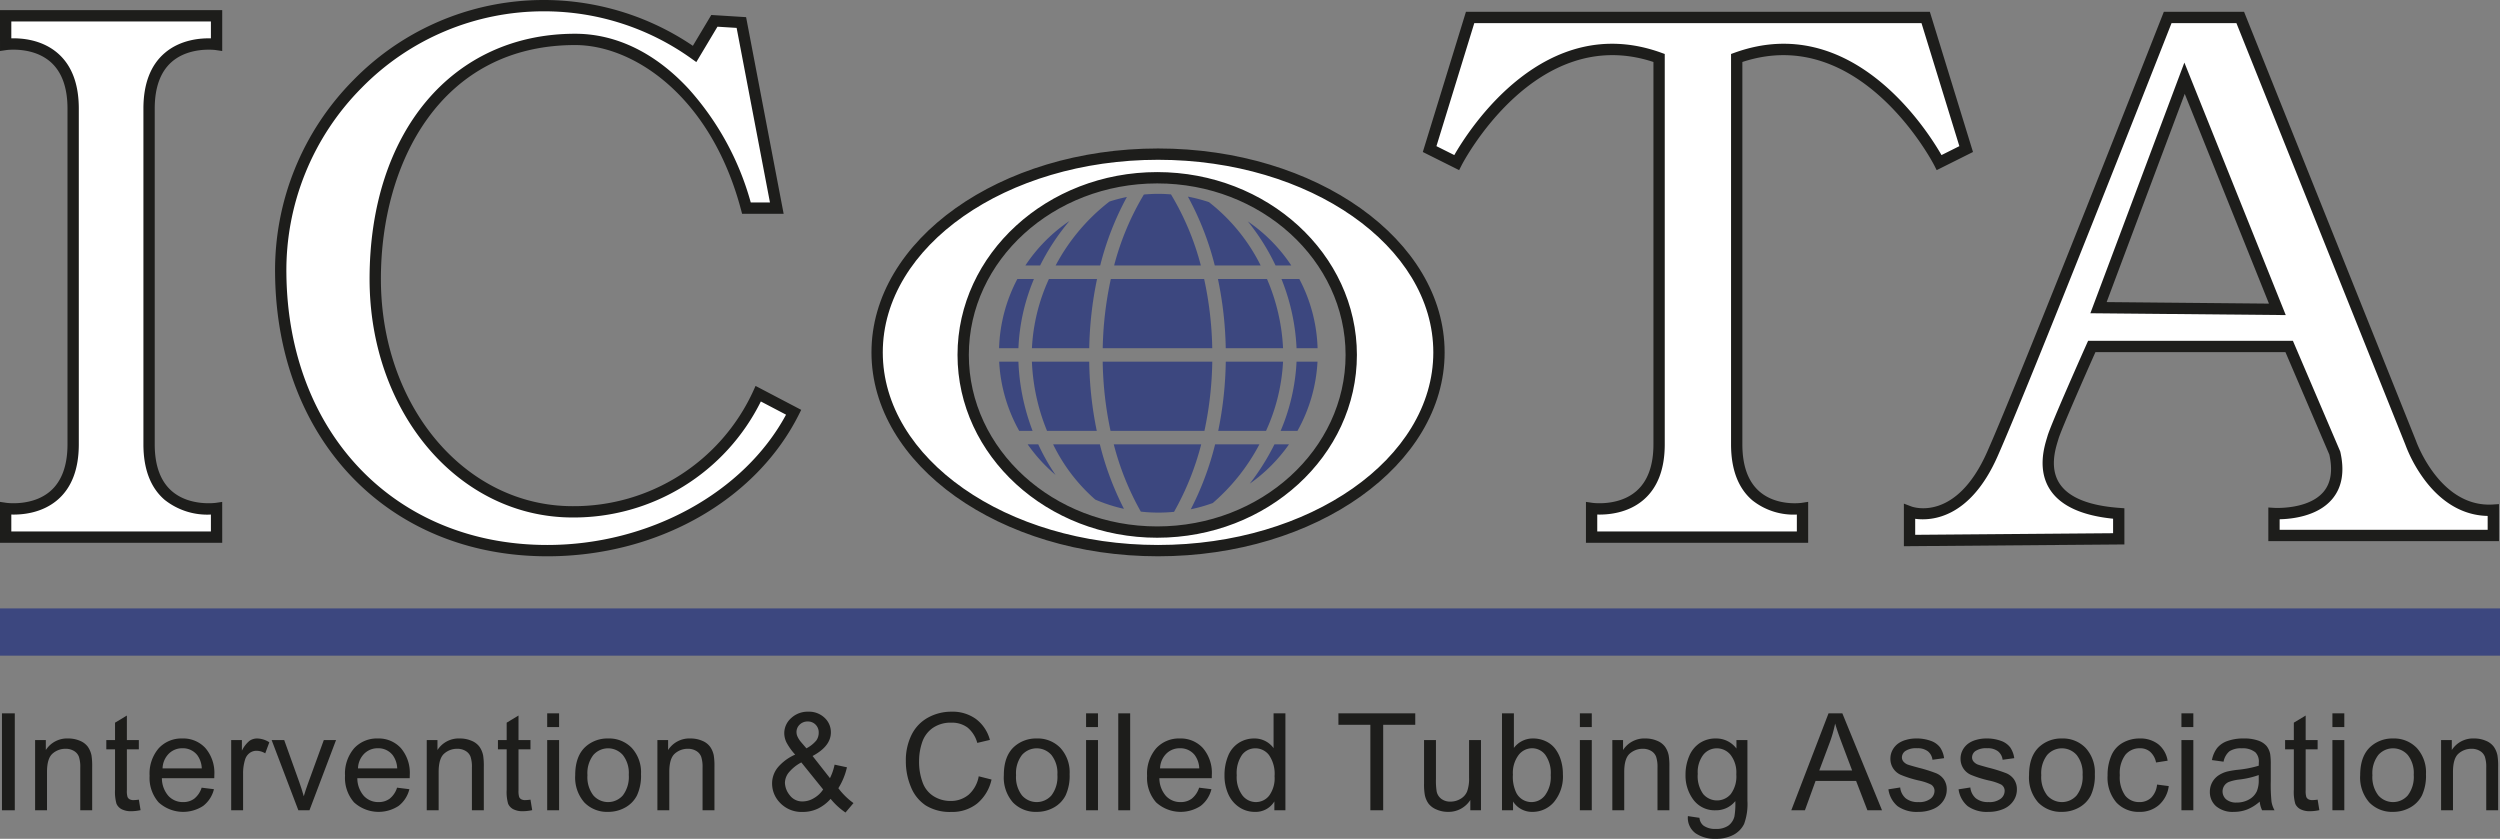 <svg id="Layer_1" data-name="Layer 1" xmlns="http://www.w3.org/2000/svg" viewBox="0 0 552.371 185.327"><rect x="0" y="0" width="552.371" height="185.327" fill="#808080" stroke="none"/><defs><style>.cls-1{fill:#fff;}.cls-2{fill:#1d1d1b;}.cls-3{fill:#3c477f;}</style></defs><path class="cls-1" d="M511.192,280.345c0,16.404-14.912,14.165-14.912,14.165v6.338H542.88v-6.338s-14.54,2.239-14.54-14.165V194.976c27.959-10.067,44.735,23.111,44.735,23.111l5.966-2.98-8.949-29.079H469.438l-8.946,29.079,5.966,2.98s16.776-33.178,44.735-23.111Zm-191.214-7.081c-9.636,19.155-31.855,30.567-54.427,30.567-35.043,0-58.528-25.722-58.903-61.137-.342-32.736,26.037-59.275,58.156-59.275a57.146,57.146,0,0,1,33.288,10.662l4.365-7.308,5.963.372,7.83,41.008h-6.709c-4.847-18.266-19.01-37.279-37.839-37.279-28.519,0-44.177,23.701-44.177,52.937,0,29.236,19.22,51.444,43.617,51.444,16.814,0,33.544-9.531,41.008-26.097ZM177.556,206.158c0-16.402,14.912-14.165,14.912-14.165v-6.338H145.868v6.338s14.912-2.237,14.912,14.165v74.186c0,16.404-14.912,14.165-14.912,14.165v6.338h46.599v-6.338s-14.912,2.239-14.912-14.165Z" transform="translate(-144.618 -182.169)"/><path class="cls-2" d="M265.551,305.08c-35.029,0-59.764-25.649-60.153-62.373a59.665,59.665,0,0,1,17.361-42.901,58.769,58.769,0,0,1,74.948-7.516l4.069-6.812,7.691.479,8.296,43.445h-9.182l-.247-.929C301.707,203.5,284.7,192.125,271.703,192.125c-29.654,0-42.927,25.959-42.927,51.687,0,28.146,18.61,50.194,42.367,50.194A43.602,43.602,0,0,0,311.011,268.646l.545-1.209,10.091,5.291-.552,1.098C311.544,292.812,289.742,305.08,265.551,305.08Zm-.747-120.411a56.3,56.3,0,0,0-40.269,16.895,57.184,57.184,0,0,0-16.638,41.116c.373,35.268,24.081,59.899,57.653,59.899,22.429,0,43.443-11.52,52.743-28.788l-5.566-2.918a46.152,46.152,0,0,1-41.585,25.633c-25.159,0-44.867-23.146-44.867-52.694,0-32.411,18.256-54.187,45.427-54.187,9.04,0,17.713,4.216,25.081,12.191a62.306,62.306,0,0,1,13.712,25.087h4.244l-7.365-38.571-4.234-.264-4.669,7.817-1.104-.786A55.81,55.81,0,0,0,264.805,184.669ZM544.13,302.098H495.03v-9.04l1.436.215c.056.01,5.773.797,9.677-2.58,2.521-2.18,3.8-5.662,3.8-10.349v-84.478c-26.095-8.631-42.209,22.466-42.37,22.785l-.562,1.108-8.025-4.008,9.529-30.975h102.5l9.532,30.975-8.024,4.009-.562-1.109c-.161-.318-16.277-31.408-42.37-22.785v84.478c0,4.766,1.285,8.285,3.819,10.458,3.811,3.268,9.226,2.479,9.28,2.471l1.44-.222Zm-46.6-2.5h44.1V295.858a14.616,14.616,0,0,1-9.849-3.158c-3.113-2.67-4.691-6.828-4.691-12.356V194.098l.826-.298c25.704-9.255,42.376,16.882,45.674,22.633l3.945-1.971L569.169,187.277h-98.809l-8.363,27.185,3.945,1.971c3.297-5.75,19.972-31.886,45.674-22.633l.826.298v86.247c0,5.457-1.575,9.581-4.683,12.256-3.501,3.014-7.974,3.324-10.229,3.257Zm-303.813,2.5H144.618v-9.04l1.436.215c.054.009,5.772.797,9.677-2.58,2.521-2.18,3.799-5.662,3.799-10.349V206.158c0-4.686-1.278-8.167-3.799-10.348-3.905-3.376-9.623-2.589-9.68-2.581l-1.431.208-.002-9.032h49.099v9.039l-1.436-.215c-.054-.008-5.771-.795-9.677,2.581-2.521,2.18-3.799,5.662-3.799,10.348v74.187c0,4.688,1.278,8.169,3.799,10.35,3.904,3.375,9.62,2.586,9.679,2.579l1.431-.209Zm-46.599-2.5h44.099v-3.74a15.155,15.155,0,0,1-10.228-3.257c-3.107-2.675-4.683-6.799-4.683-12.256V206.158c0-5.456,1.575-9.579,4.682-12.254,3.501-3.015,7.977-3.325,10.229-3.258v-3.74H147.118v3.74c2.254-.068,6.728.243,10.229,3.258,3.107,2.676,4.682,6.798,4.682,12.254v74.187c0,5.457-1.576,9.581-4.683,12.256-3.5,3.013-7.963,3.325-10.229,3.257Z" transform="translate(-144.618 -182.169)"/><path class="cls-3" d="M388.264,259.096h24.199a78.301,78.301,0,0,0-1.792-15.286H390.056A78.269,78.269,0,0,0,388.264,259.096Z" transform="translate(-144.618 -182.169)"/><path class="cls-3" d="M369.635,262.076h-4.252a34.96,34.96,0,0,0,4.425,15.289h2.96A47.764,47.764,0,0,1,369.635,262.076Z" transform="translate(-144.618 -182.169)"/><path class="cls-3" d="M372.621,259.096h12.663a81.508,81.508,0,0,1,1.725-15.286H376.378A41.504,41.504,0,0,0,372.621,259.096Z" transform="translate(-144.618 -182.169)"/><path class="cls-3" d="M413.022,240.83h10.141a40.822,40.822,0,0,0-11.423-13.999,34.895,34.895,0,0,0-4.659-1.216A64.405,64.405,0,0,1,413.022,240.83Z" transform="translate(-144.618 -182.169)"/><path class="cls-3" d="M428.107,259.096a43.816,43.816,0,0,0-3.549-15.286H413.718a81.463,81.463,0,0,1,1.726,15.286Z" transform="translate(-144.618 -182.169)"/><path class="cls-3" d="M387.629,280.345H377.302a38.631,38.631,0,0,0,9.305,12.201,34.918,34.918,0,0,0,6.347,2.05A65.871,65.871,0,0,1,387.629,280.345Z" transform="translate(-144.618 -182.169)"/><path class="cls-3" d="M387.705,240.83a64.493,64.493,0,0,1,5.899-15.141,34.886,34.886,0,0,0-3.857,1.011,43.783,43.783,0,0,0-11.891,14.13Z" transform="translate(-144.618 -182.169)"/><path class="cls-3" d="M413.097,280.345a65.857,65.857,0,0,1-5.375,14.349,34.899,34.899,0,0,0,4.859-1.382,44.431,44.431,0,0,0,10.302-12.967Z" transform="translate(-144.618 -182.169)"/><path class="cls-3" d="M369.637,259.096a44.007,44.007,0,0,1,3.431-15.286h-3.667a34.968,34.968,0,0,0-4.039,15.286Z" transform="translate(-144.618 -182.169)"/><path class="cls-3" d="M431.089,262.076a44.322,44.322,0,0,1-3.518,15.289h3.721a34.959,34.959,0,0,0,4.425-15.289Z" transform="translate(-144.618 -182.169)"/><path class="cls-3" d="M374.019,280.345H371.68a35.499,35.499,0,0,0,6.148,6.744A46.368,46.368,0,0,1,374.019,280.345Z" transform="translate(-144.618 -182.169)"/><path class="cls-3" d="M374.43,240.83a49.388,49.388,0,0,1,6.481-9.833,35.499,35.499,0,0,0-9.742,9.833Z" transform="translate(-144.618 -182.169)"/><path class="cls-3" d="M426.207,280.345a51.668,51.668,0,0,1-5.45,8.685,35.498,35.498,0,0,0,8.663-8.685Z" transform="translate(-144.618 -182.169)"/><path class="cls-3" d="M390.782,240.83h19.162a59.581,59.581,0,0,0-6.597-15.711c-.924-.073-1.855-.121-2.798-.121-1.076,0-2.139.056-3.191.151A59.629,59.629,0,0,0,390.782,240.83Z" transform="translate(-144.618 -182.169)"/><path class="cls-3" d="M410.022,280.345H390.704a60.983,60.983,0,0,0,5.979,14.868,35.42,35.42,0,0,0,3.867.217c1.171,0,2.328-.06,3.469-.172A61.022,61.022,0,0,0,410.022,280.345Z" transform="translate(-144.618 -182.169)"/><path class="cls-3" d="M412.469,262.076H388.258a78.228,78.228,0,0,0,1.733,15.289h20.745A78.241,78.241,0,0,0,412.469,262.076Z" transform="translate(-144.618 -182.169)"/><path class="cls-3" d="M386.946,277.365a81.341,81.341,0,0,1-1.669-15.289H372.617a44.996,44.996,0,0,0,3.339,15.289Z" transform="translate(-144.618 -182.169)"/><path class="cls-3" d="M426.451,240.83h3.48a35.498,35.498,0,0,0-9.598-9.733A48.532,48.532,0,0,1,426.451,240.83Z" transform="translate(-144.618 -182.169)"/><path class="cls-3" d="M428.106,262.076H415.45a81.391,81.391,0,0,1-1.669,15.289h10.567A41.866,41.866,0,0,0,428.106,262.076Z" transform="translate(-144.618 -182.169)"/><path class="cls-3" d="M427.752,243.81a46.324,46.324,0,0,1,3.338,15.286h4.648a34.968,34.968,0,0,0-4.039-15.286Z" transform="translate(-144.618 -182.169)"/><rect class="cls-3" y="134.426" width="552.371" height="10.439"/><path class="cls-1" d="M400.488,216.224c-34.283,0-62.071,19.611-62.071,43.802,0,24.192,27.789,43.803,62.071,43.803,34.28,0,62.069-19.611,62.069-43.803C462.557,235.835,434.768,216.224,400.488,216.224Zm-.188,83.507c-23.677,0-42.87-17.525-42.87-39.144s19.193-39.144,42.87-39.144c23.68,0,42.873,17.525,42.873,39.144S423.979,299.731,400.3,299.731Z" transform="translate(-144.618 -182.169)"/><path class="cls-2" d="M400.488,305.079c-34.916,0-63.321-20.21-63.321-45.053,0-24.842,28.406-45.052,63.321-45.052,34.914,0,63.318,20.21,63.318,45.052C463.807,284.869,435.402,305.079,400.488,305.079Zm0-87.605c-33.537,0-60.821,19.089-60.821,42.552,0,23.464,27.284,42.553,60.821,42.553,33.535,0,60.818-19.089,60.818-42.553C461.307,236.563,434.023,217.474,400.488,217.474Zm-.188,83.506c-24.328,0-44.121-18.121-44.121-40.394s19.792-40.394,44.121-40.394c24.329,0,44.123,18.121,44.123,40.394S424.629,300.98,400.3,300.98Zm0-78.287c-22.95,0-41.621,16.999-41.621,37.894s18.671,37.894,41.621,37.894c22.951,0,41.623-16.999,41.623-37.894S423.251,222.693,400.3,222.693Z" transform="translate(-144.618 -182.169)"/><path class="cls-1" d="M677.246,279.972,639.595,186.026H623.565s-31.316,79.78-38.772,96.554c-7.456,16.776-18.266,12.675-18.266,12.675v6.34l46.225-.374v-5.591c-20.131-1.493-15.283-14.168-14.537-16.776.746-2.611,8.574-20.131,8.574-20.131h43.617l10.064,23.486c3.355,14.54-13.419,13.422-13.419,13.422v4.845h48.461v-5.591C682.634,295.712,677.246,279.972,677.246,279.972Zm-68.967-29.823L627.292,199.448l20.505,51.072Z" transform="translate(-144.618 -182.169)"/><path class="cls-2" d="M565.277,302.855v-9.411l1.693.642c.393.144,9.835,3.391,16.681-12.014,7.36-16.557,38.438-95.705,38.751-96.502l.311-.793H640.441l37.987,94.79c.051.148,5.257,14.815,17.004,14.07l1.33-.085v8.174H645.802v-7.428l1.332.085c.07.005,7.479.434,10.85-3.533,1.651-1.945,2.086-4.721,1.293-8.253l-9.694-22.624H607.6c-2.369,5.318-7.619,17.25-8.184,19.225l-.132.441c-.556,1.824-1.855,6.094.479,9.501,2.047,2.988,6.448,4.752,13.08,5.244l1.157.086v7.992Zm2.5-6.056v3.537l43.725-.355v-3.205c-6.794-.68-11.434-2.771-13.8-6.224-3.014-4.398-1.412-9.661-.809-11.642l.119-.401c.763-2.666,8.314-19.578,8.635-20.297l.331-.74h45.252l10.457,24.454c1.016,4.399.408,7.949-1.806,10.549-3.241,3.808-8.981,4.373-11.58,4.422v2.327h45.961v-3.063c-5.178-.094-9.892-2.722-13.702-7.66a31.5,31.5,0,0,1-4.485-8.092l-37.325-93.133h-14.333c-3.292,8.378-31.498,80.102-38.48,95.812C579.859,296.76,571.36,297.282,567.777,296.799Zm81.876-45.012-43.172-.406,20.77-55.388ZM610.077,248.915l35.865.337-18.61-46.351Z" transform="translate(-144.618 -182.169)"/><path class="cls-2" d="M145.051,361.199V339.781h2.834v21.418Z" transform="translate(-144.618 -182.169)"/><path class="cls-2" d="M152.375,361.199V345.684h2.367v2.206a5.577,5.577,0,0,1,4.938-2.557,6.481,6.481,0,0,1,2.579.504,4.058,4.058,0,0,1,1.761,1.322,5.08,5.08,0,0,1,.818,1.944,15.071,15.071,0,0,1,.146,2.557v9.54H162.354v-9.438a7.088,7.088,0,0,0-.307-2.403,2.526,2.526,0,0,0-1.089-1.271,3.464,3.464,0,0,0-1.833-.475,4.261,4.261,0,0,0-2.9,1.067q-1.22,1.067-1.22,4.046v8.474Z" transform="translate(-144.618 -182.169)"/><path class="cls-2" d="M175.296,358.847l.38,2.323a9.734,9.734,0,0,1-1.987.234,4.501,4.501,0,0,1-2.221-.453,2.533,2.533,0,0,1-1.111-1.19,9.426,9.426,0,0,1-.321-3.105V347.729H168.108v-2.045h1.928V341.842l2.615-1.578v5.421h2.644v2.045h-2.644v9.073a4.569,4.569,0,0,0,.139,1.446,1.094,1.094,0,0,0,.453.512,1.748,1.748,0,0,0,.899.19A8.458,8.458,0,0,0,175.296,358.847Z" transform="translate(-144.618 -182.169)"/><path class="cls-2" d="M189.169,356.203l2.718.336a6.63,6.63,0,0,1-2.381,3.696,8.067,8.067,0,0,1-9.84-.782,8.189,8.189,0,0,1-1.994-5.88,8.575,8.575,0,0,1,2.016-6.078,6.826,6.826,0,0,1,5.23-2.162,6.632,6.632,0,0,1,5.084,2.119,8.416,8.416,0,0,1,1.972,5.961q0,.233-.014.701H180.389a5.961,5.961,0,0,0,1.446,3.915,4.306,4.306,0,0,0,3.243,1.359,4.022,4.022,0,0,0,2.469-.76A5.046,5.046,0,0,0,189.169,356.203Zm-8.634-4.252h8.664a5.257,5.257,0,0,0-.993-2.937,4.031,4.031,0,0,0-3.258-1.519,4.178,4.178,0,0,0-3.046,1.213A4.8,4.8,0,0,0,180.535,351.951Z" transform="translate(-144.618 -182.169)"/><path class="cls-2" d="M195.698,361.199V345.684h2.366v2.352a6.415,6.415,0,0,1,1.673-2.177,2.918,2.918,0,0,1,1.687-.525,5.129,5.129,0,0,1,2.702.847l-.906,2.441a3.762,3.762,0,0,0-1.928-.571,2.505,2.505,0,0,0-1.548.52,2.807,2.807,0,0,0-.979,1.439,10.243,10.243,0,0,0-.438,3.068v8.122Z" transform="translate(-144.618 -182.169)"/><path class="cls-2" d="M210.538,361.199l-5.902-15.515h2.776l3.331,9.291q.541,1.506.993,3.126.351-1.226.979-2.95l3.448-9.467h2.703l-5.873,15.515Z" transform="translate(-144.618 -182.169)"/><path class="cls-2" d="M232.349,356.203l2.718.336a6.63,6.63,0,0,1-2.381,3.696,8.067,8.067,0,0,1-9.84-.782,8.189,8.189,0,0,1-1.994-5.88,8.575,8.575,0,0,1,2.016-6.078,6.826,6.826,0,0,1,5.23-2.162,6.632,6.632,0,0,1,5.084,2.119,8.416,8.416,0,0,1,1.972,5.961q0,.233-.014.701H223.569a5.961,5.961,0,0,0,1.446,3.915,4.306,4.306,0,0,0,3.243,1.359,4.022,4.022,0,0,0,2.469-.76A5.047,5.047,0,0,0,232.349,356.203Zm-8.634-4.252h8.664a5.256,5.256,0,0,0-.993-2.937,4.031,4.031,0,0,0-3.258-1.519,4.178,4.178,0,0,0-3.046,1.213A4.8,4.8,0,0,0,223.715,351.951Z" transform="translate(-144.618 -182.169)"/><path class="cls-2" d="M238.907,361.199V345.684h2.367v2.206a5.577,5.577,0,0,1,4.938-2.557,6.481,6.481,0,0,1,2.579.504,4.058,4.058,0,0,1,1.761,1.322,5.08,5.08,0,0,1,.818,1.944,15.071,15.071,0,0,1,.146,2.557v9.54h-2.629v-9.438a7.088,7.088,0,0,0-.307-2.403,2.526,2.526,0,0,0-1.089-1.271,3.464,3.464,0,0,0-1.833-.475,4.261,4.261,0,0,0-2.9,1.067q-1.22,1.067-1.22,4.046v8.474Z" transform="translate(-144.618 -182.169)"/><path class="cls-2" d="M261.827,358.847l.38,2.323a9.734,9.734,0,0,1-1.987.234,4.501,4.501,0,0,1-2.221-.453,2.533,2.533,0,0,1-1.111-1.19,9.426,9.426,0,0,1-.321-3.105V347.729h-1.928v-2.045h1.928V341.842l2.615-1.578v5.421h2.644v2.045h-2.644v9.073a4.569,4.569,0,0,0,.139,1.446,1.094,1.094,0,0,0,.453.512,1.748,1.748,0,0,0,.899.19A8.458,8.458,0,0,0,261.827,358.847Z" transform="translate(-144.618 -182.169)"/><path class="cls-2" d="M265.518,342.806v-3.024H268.148v3.024Zm0,18.394V345.684H268.148v15.515Z" transform="translate(-144.618 -182.169)"/><path class="cls-2" d="M271.711,353.441q0-4.309,2.396-6.384a7.22,7.22,0,0,1,4.879-1.724,6.959,6.959,0,0,1,5.23,2.096,7.974,7.974,0,0,1,2.031,5.793,10.261,10.261,0,0,1-.899,4.711,6.354,6.354,0,0,1-2.615,2.667,7.612,7.612,0,0,1-3.748.95,6.973,6.973,0,0,1-5.266-2.089A8.343,8.343,0,0,1,271.711,353.441Zm2.703,0a6.612,6.612,0,0,0,1.3,4.464,4.329,4.329,0,0,0,6.531-.008,6.766,6.766,0,0,0,1.299-4.543,6.414,6.414,0,0,0-1.307-4.361,4.336,4.336,0,0,0-6.523-.008A6.58,6.58,0,0,0,274.414,353.441Z" transform="translate(-144.618 -182.169)"/><path class="cls-2" d="M289.868,361.199V345.684h2.367v2.206a5.578,5.578,0,0,1,4.938-2.557,6.477,6.477,0,0,1,2.578.504,4.063,4.063,0,0,1,1.761,1.322,5.079,5.079,0,0,1,.817,1.944,14.952,14.952,0,0,1,.146,2.557v9.54h-2.629v-9.438a7.061,7.061,0,0,0-.307-2.403,2.521,2.521,0,0,0-1.088-1.271,3.464,3.464,0,0,0-1.834-.475,4.259,4.259,0,0,0-2.899,1.067q-1.22,1.067-1.22,4.046v8.474Z" transform="translate(-144.618 -182.169)"/><path class="cls-2" d="M328.141,358.672a8.978,8.978,0,0,1-2.834,2.17,7.694,7.694,0,0,1-3.317.723,6.555,6.555,0,0,1-5.215-2.221,6.038,6.038,0,0,1-1.564-4.047,5.598,5.598,0,0,1,1.279-3.586,10.66,10.66,0,0,1,3.82-2.813,12.813,12.813,0,0,1-1.928-2.703,4.742,4.742,0,0,1-.482-2.001,4.46,4.46,0,0,1,1.513-3.353,5.33,5.33,0,0,1,3.805-1.425,4.957,4.957,0,0,1,3.587,1.345A4.323,4.323,0,0,1,328.2,343.989q0,3.054-4.047,5.216l3.843,4.894a12.171,12.171,0,0,0,1.022-2.981l2.732.584A14.918,14.918,0,0,1,329.851,356.32a15.27,15.27,0,0,0,3.345,3.287l-1.768,2.089A15.322,15.322,0,0,1,328.141,358.672Zm-1.651-2.075-4.82-5.975a9.238,9.238,0,0,0-2.879,2.36,3.809,3.809,0,0,0-.744,2.155,4.586,4.586,0,0,0,1.037,2.703,3.437,3.437,0,0,0,2.937,1.403,4.858,4.858,0,0,0,2.447-.738A5.932,5.932,0,0,0,326.49,356.597Zm-3.696-9.087a6.991,6.991,0,0,0,2.214-1.768,2.974,2.974,0,0,0,.504-1.679,2.426,2.426,0,0,0-.694-1.79,2.351,2.351,0,0,0-1.731-.693,2.45,2.45,0,0,0-1.776.687,2.249,2.249,0,0,0-.708,1.68,2.478,2.478,0,0,0,.255,1.044,5.496,5.496,0,0,0,.767,1.162Z" transform="translate(-144.618 -182.169)"/><path class="cls-2" d="M360.864,353.69l2.834.716a9.539,9.539,0,0,1-3.207,5.325,8.833,8.833,0,0,1-5.661,1.834,10.163,10.163,0,0,1-5.632-1.41,8.791,8.791,0,0,1-3.302-4.083,14.561,14.561,0,0,1-1.132-5.742,12.619,12.619,0,0,1,1.279-5.837,8.752,8.752,0,0,1,3.638-3.783,10.623,10.623,0,0,1,5.194-1.294,8.783,8.783,0,0,1,5.405,1.636,8.497,8.497,0,0,1,3.054,4.602l-2.79.657a6.623,6.623,0,0,0-2.162-3.404,5.768,5.768,0,0,0-3.565-1.066,6.917,6.917,0,0,0-4.127,1.183,6.249,6.249,0,0,0-2.331,3.177,12.792,12.792,0,0,0-.672,4.112,13.059,13.059,0,0,0,.797,4.77,5.93,5.93,0,0,0,2.476,3.046,6.949,6.949,0,0,0,3.638,1.009,6.095,6.095,0,0,0,4.033-1.374A7.031,7.031,0,0,0,360.864,353.69Z" transform="translate(-144.618 -182.169)"/><path class="cls-2" d="M366.414,353.441q0-4.309,2.395-6.384a7.221,7.221,0,0,1,4.879-1.724,6.959,6.959,0,0,1,5.23,2.096,7.974,7.974,0,0,1,2.031,5.793,10.261,10.261,0,0,1-.899,4.711,6.354,6.354,0,0,1-2.615,2.667,7.612,7.612,0,0,1-3.748.95,6.973,6.973,0,0,1-5.266-2.089A8.343,8.343,0,0,1,366.414,353.441Zm2.702,0a6.614,6.614,0,0,0,1.3,4.464,4.328,4.328,0,0,0,6.53-.008,6.761,6.761,0,0,0,1.3-4.543,6.414,6.414,0,0,0-1.307-4.361,4.336,4.336,0,0,0-6.523-.008A6.583,6.583,0,0,0,369.116,353.441Z" transform="translate(-144.618 -182.169)"/><path class="cls-2" d="M384.585,342.806v-3.024h2.629v3.024Zm0,18.394V345.684h2.629v15.515Z" transform="translate(-144.618 -182.169)"/><path class="cls-2" d="M391.698,361.199V339.781h2.629v21.418Z" transform="translate(-144.618 -182.169)"/><path class="cls-2" d="M409.563,356.203l2.718.336a6.628,6.628,0,0,1-2.382,3.696,8.066,8.066,0,0,1-9.839-.782,8.187,8.187,0,0,1-1.994-5.88,8.577,8.577,0,0,1,2.015-6.078,6.828,6.828,0,0,1,5.231-2.162,6.633,6.633,0,0,1,5.084,2.119,8.416,8.416,0,0,1,1.972,5.961q0,.233-.015.701H400.782a5.958,5.958,0,0,0,1.447,3.915,4.306,4.306,0,0,0,3.243,1.359,4.022,4.022,0,0,0,2.469-.76A5.043,5.043,0,0,0,409.563,356.203Zm-8.634-4.252h8.664a5.253,5.253,0,0,0-.994-2.937,4.029,4.029,0,0,0-3.258-1.519,4.178,4.178,0,0,0-3.046,1.213A4.798,4.798,0,0,0,400.929,351.951Z" transform="translate(-144.618 -182.169)"/><path class="cls-2" d="M426.187,361.199v-1.957a4.826,4.826,0,0,1-4.339,2.308,6.085,6.085,0,0,1-3.412-1.022,6.735,6.735,0,0,1-2.411-2.856,9.876,9.876,0,0,1-.854-4.215,11.024,11.024,0,0,1,.775-4.214,6.105,6.105,0,0,1,2.323-2.9,6.211,6.211,0,0,1,3.463-1.008,5.168,5.168,0,0,1,4.28,2.133v-7.685H428.627v21.418Zm-8.313-7.743A6.737,6.737,0,0,0,419.13,357.912a3.789,3.789,0,0,0,2.967,1.476,3.719,3.719,0,0,0,2.929-1.41,6.495,6.495,0,0,0,1.206-4.303A7.299,7.299,0,0,0,425.004,349a3.775,3.775,0,0,0-3.024-1.49,3.642,3.642,0,0,0-2.929,1.432A7.062,7.062,0,0,0,417.874,353.456Z" transform="translate(-144.618 -182.169)"/><path class="cls-2" d="M447.397,361.199V342.31h-7.057v-2.528h16.977v2.528h-7.086v18.89Z" transform="translate(-144.618 -182.169)"/><path class="cls-2" d="M469.485,361.199v-2.279a5.682,5.682,0,0,1-4.924,2.629,6.287,6.287,0,0,1-2.563-.525,4.219,4.219,0,0,1-1.768-1.323,4.952,4.952,0,0,1-.811-1.95,13.386,13.386,0,0,1-.16-2.455v-9.612h2.629v8.605a15.322,15.322,0,0,0,.161,2.776,2.737,2.737,0,0,0,1.052,1.629,3.254,3.254,0,0,0,1.987.591,4.324,4.324,0,0,0,2.221-.606,3.372,3.372,0,0,0,1.468-1.651,8.297,8.297,0,0,0,.43-3.031v-8.313H471.837v15.515Z" transform="translate(-144.618 -182.169)"/><path class="cls-2" d="M478.92,361.199H476.481V339.781h2.63v7.641a5.202,5.202,0,0,1,4.251-2.089,6.525,6.525,0,0,1,2.711.577,5.558,5.558,0,0,1,2.104,1.622,7.853,7.853,0,0,1,1.293,2.52,10.404,10.404,0,0,1,.468,3.156,8.863,8.863,0,0,1-1.972,6.166,6.17,6.17,0,0,1-4.733,2.176,4.941,4.941,0,0,1-4.311-2.293Zm-.028-7.875a8.05,8.05,0,0,0,.759,4.033,3.759,3.759,0,0,0,6.341.533,6.805,6.805,0,0,0,1.256-4.464,6.923,6.923,0,0,0-1.205-4.485,3.67,3.67,0,0,0-2.915-1.447,3.783,3.783,0,0,0-2.98,1.498A6.574,6.574,0,0,0,478.892,353.324Z" transform="translate(-144.618 -182.169)"/><path class="cls-2" d="M493.689,342.806v-3.024h2.629v3.024Zm0,18.394V345.684h2.629v15.515Z" transform="translate(-144.618 -182.169)"/><path class="cls-2" d="M500.86,361.199V345.684h2.367v2.206a5.578,5.578,0,0,1,4.938-2.557,6.477,6.477,0,0,1,2.578.504,4.063,4.063,0,0,1,1.761,1.322,5.079,5.079,0,0,1,.817,1.944,14.951,14.951,0,0,1,.146,2.557v9.54H510.838v-9.438a7.061,7.061,0,0,0-.307-2.403,2.521,2.521,0,0,0-1.088-1.271,3.464,3.464,0,0,0-1.834-.475,4.259,4.259,0,0,0-2.899,1.067q-1.22,1.067-1.22,4.046v8.474Z" transform="translate(-144.618 -182.169)"/><path class="cls-2" d="M517.556,362.485l2.557.38a2.436,2.436,0,0,0,.892,1.724,4.374,4.374,0,0,0,2.673.731,4.697,4.697,0,0,0,2.82-.731,3.596,3.596,0,0,0,1.344-2.046,16.829,16.829,0,0,0,.191-3.375,5.409,5.409,0,0,1-4.296,2.031,5.855,5.855,0,0,1-4.952-2.308,8.89,8.89,0,0,1-1.753-5.537,10.294,10.294,0,0,1,.803-4.098,6.428,6.428,0,0,1,2.33-2.9,6.296,6.296,0,0,1,3.587-1.022,5.561,5.561,0,0,1,4.53,2.221v-1.87h2.425V359.096a12.74,12.74,0,0,1-.738,5.136,5.403,5.403,0,0,1-2.338,2.389,8.104,8.104,0,0,1-3.937.876,7.425,7.425,0,0,1-4.486-1.249A4.225,4.225,0,0,1,517.556,362.485Zm2.177-9.321a6.733,6.733,0,0,0,1.212,4.456,4,4,0,0,0,6.078.007,6.512,6.512,0,0,0,1.228-4.375,6.359,6.359,0,0,0-1.264-4.295,3.908,3.908,0,0,0-3.046-1.447,3.799,3.799,0,0,0-2.981,1.424A6.328,6.328,0,0,0,519.734,353.164Z" transform="translate(-144.618 -182.169)"/><path class="cls-2" d="M540.401,361.199l8.226-21.418h3.054l8.766,21.418h-3.229l-2.498-6.486H545.763l-2.351,6.486Zm6.181-8.795h7.26l-2.235-5.931q-1.022-2.703-1.518-4.441a27.311,27.311,0,0,1-1.155,4.091Z" transform="translate(-144.618 -182.169)"/><path class="cls-2" d="M561.861,356.569l2.601-.41a3.64,3.64,0,0,0,1.22,2.396,4.254,4.254,0,0,0,2.798.833,4.105,4.105,0,0,0,2.687-.739,2.202,2.202,0,0,0,.877-1.731,1.598,1.598,0,0,0-.774-1.403,11.414,11.414,0,0,0-2.688-.892,24.571,24.571,0,0,1-4.011-1.263,3.831,3.831,0,0,1-2.272-3.557,3.992,3.992,0,0,1,.475-1.922,4.268,4.268,0,0,1,1.293-1.468,5.43,5.43,0,0,1,1.673-.766,7.929,7.929,0,0,1,2.273-.314,8.985,8.985,0,0,1,3.207.525,4.366,4.366,0,0,1,2.038,1.425,5.568,5.568,0,0,1,.906,2.402l-2.571.352a2.811,2.811,0,0,0-1.016-1.87,3.709,3.709,0,0,0-2.374-.673,4.304,4.304,0,0,0-2.586.599,1.743,1.743,0,0,0-.774,1.403,1.451,1.451,0,0,0,.321.92,2.31,2.31,0,0,0,1.008.701q.395.146,2.323.672a32.258,32.258,0,0,1,3.894,1.221,3.945,3.945,0,0,1,1.731,1.38,3.852,3.852,0,0,1,.629,2.25,4.409,4.409,0,0,1-.767,2.476,4.953,4.953,0,0,1-2.214,1.797,8.059,8.059,0,0,1-3.273.635,7.291,7.291,0,0,1-4.609-1.256A5.845,5.845,0,0,1,561.861,356.569Z" transform="translate(-144.618 -182.169)"/><path class="cls-2" d="M577.36,356.569l2.601-.41a3.64,3.64,0,0,0,1.22,2.396,4.254,4.254,0,0,0,2.798.833,4.105,4.105,0,0,0,2.687-.739,2.202,2.202,0,0,0,.877-1.731,1.598,1.598,0,0,0-.774-1.403,11.414,11.414,0,0,0-2.688-.892,24.572,24.572,0,0,1-4.011-1.263,3.831,3.831,0,0,1-2.272-3.557,3.992,3.992,0,0,1,.475-1.922,4.268,4.268,0,0,1,1.293-1.468,5.43,5.43,0,0,1,1.673-.766,7.929,7.929,0,0,1,2.273-.314,8.985,8.985,0,0,1,3.207.525,4.366,4.366,0,0,1,2.038,1.425,5.568,5.568,0,0,1,.906,2.402l-2.571.352a2.811,2.811,0,0,0-1.016-1.87,3.709,3.709,0,0,0-2.374-.673,4.304,4.304,0,0,0-2.586.599,1.743,1.743,0,0,0-.774,1.403,1.451,1.451,0,0,0,.321.92,2.31,2.31,0,0,0,1.008.701q.395.146,2.323.672a32.258,32.258,0,0,1,3.894,1.221,3.945,3.945,0,0,1,1.731,1.38,3.852,3.852,0,0,1,.629,2.25,4.409,4.409,0,0,1-.767,2.476,4.953,4.953,0,0,1-2.214,1.797,8.059,8.059,0,0,1-3.273.635,7.291,7.291,0,0,1-4.609-1.256A5.845,5.845,0,0,1,577.36,356.569Z" transform="translate(-144.618 -182.169)"/><path class="cls-2" d="M592.933,353.441q0-4.309,2.395-6.384a7.221,7.221,0,0,1,4.879-1.724,6.959,6.959,0,0,1,5.23,2.096,7.974,7.974,0,0,1,2.031,5.793,10.261,10.261,0,0,1-.899,4.711,6.354,6.354,0,0,1-2.615,2.667,7.612,7.612,0,0,1-3.748.95,6.973,6.973,0,0,1-5.266-2.089A8.343,8.343,0,0,1,592.933,353.441Zm2.702,0a6.614,6.614,0,0,0,1.3,4.464,4.328,4.328,0,0,0,6.53-.008,6.761,6.761,0,0,0,1.3-4.543,6.414,6.414,0,0,0-1.307-4.361,4.336,4.336,0,0,0-6.523-.008A6.583,6.583,0,0,0,595.635,353.441Z" transform="translate(-144.618 -182.169)"/><path class="cls-2" d="M621.214,355.517l2.586.336a6.703,6.703,0,0,1-2.17,4.185,6.316,6.316,0,0,1-4.287,1.513,6.663,6.663,0,0,1-5.121-2.082,8.445,8.445,0,0,1-1.936-5.968,10.8,10.8,0,0,1,.833-4.397,5.802,5.802,0,0,1,2.535-2.828,7.526,7.526,0,0,1,3.704-.942,6.442,6.442,0,0,1,4.134,1.278,5.86,5.86,0,0,1,2.06,3.631l-2.557.394a4.246,4.246,0,0,0-1.293-2.352,3.349,3.349,0,0,0-2.242-.789,4.083,4.083,0,0,0-3.229,1.425,6.758,6.758,0,0,0-1.241,4.506,6.986,6.986,0,0,0,1.198,4.544,3.898,3.898,0,0,0,3.126,1.417,3.688,3.688,0,0,0,2.586-.95A4.714,4.714,0,0,0,621.214,355.517Z" transform="translate(-144.618 -182.169)"/><path class="cls-2" d="M626.603,342.806v-3.024h2.629v3.024Zm0,18.394V345.684h2.629v15.515Z" transform="translate(-144.618 -182.169)"/><path class="cls-2" d="M643.899,359.285a9.782,9.782,0,0,1-2.812,1.753,8.13,8.13,0,0,1-2.9.512,5.64,5.64,0,0,1-3.93-1.249,4.123,4.123,0,0,1-1.373-3.192,4.324,4.324,0,0,1,1.877-3.594,6.396,6.396,0,0,1,1.892-.862,18.778,18.778,0,0,1,2.338-.395,23.97,23.97,0,0,0,4.69-.906q.015-.541.015-.687a2.904,2.904,0,0,0-.744-2.264,4.403,4.403,0,0,0-2.996-.892,4.647,4.647,0,0,0-2.739.65,3.967,3.967,0,0,0-1.307,2.301l-2.571-.351a6.38,6.38,0,0,1,1.154-2.667,5.052,5.052,0,0,1,2.323-1.563,10.356,10.356,0,0,1,3.521-.548,9.3,9.3,0,0,1,3.228.468,4.254,4.254,0,0,1,1.827,1.176,4.151,4.151,0,0,1,.818,1.789,14.849,14.849,0,0,1,.132,2.426v3.506a37.208,37.208,0,0,0,.168,4.638,5.852,5.852,0,0,0,.664,1.863h-2.746A5.582,5.582,0,0,1,643.899,359.285Zm-.219-5.872a19.294,19.294,0,0,1-4.295.993,9.902,9.902,0,0,0-2.293.526,2.279,2.279,0,0,0-1.037.854,2.325,2.325,0,0,0,.43,3.002,3.428,3.428,0,0,0,2.331.701,5.426,5.426,0,0,0,2.703-.665,4.096,4.096,0,0,0,1.738-1.819,6.347,6.347,0,0,0,.423-2.63Z" transform="translate(-144.618 -182.169)"/><path class="cls-2" d="M656.696,358.847l.38,2.323a9.734,9.734,0,0,1-1.987.234,4.501,4.501,0,0,1-2.221-.453,2.53,2.53,0,0,1-1.111-1.19,9.426,9.426,0,0,1-.321-3.105V347.729h-1.928v-2.045h1.928V341.842l2.615-1.578v5.421h2.644v2.045h-2.644v9.073A4.59,4.59,0,0,0,654.19,358.248a1.097,1.097,0,0,0,.453.512,1.748,1.748,0,0,0,.899.19A8.464,8.464,0,0,0,656.696,358.847Z" transform="translate(-144.618 -182.169)"/><path class="cls-2" d="M659.961,342.806v-3.024h2.629v3.024Zm0,18.394V345.684h2.629v15.515Z" transform="translate(-144.618 -182.169)"/><path class="cls-2" d="M666.097,353.441q0-4.309,2.395-6.384a7.221,7.221,0,0,1,4.879-1.724,6.959,6.959,0,0,1,5.23,2.096,7.974,7.974,0,0,1,2.031,5.793,10.261,10.261,0,0,1-.899,4.711,6.354,6.354,0,0,1-2.615,2.667,7.612,7.612,0,0,1-3.748.95,6.973,6.973,0,0,1-5.266-2.089A8.343,8.343,0,0,1,666.097,353.441Zm2.702,0a6.614,6.614,0,0,0,1.3,4.464,4.328,4.328,0,0,0,6.53-.008,6.761,6.761,0,0,0,1.3-4.543,6.414,6.414,0,0,0-1.307-4.361,4.336,4.336,0,0,0-6.523-.008A6.583,6.583,0,0,0,668.799,353.441Z" transform="translate(-144.618 -182.169)"/><path class="cls-2" d="M683.971,361.199V345.684h2.367v2.206a5.578,5.578,0,0,1,4.938-2.557,6.477,6.477,0,0,1,2.578.504,4.063,4.063,0,0,1,1.761,1.322,5.079,5.079,0,0,1,.817,1.944,14.951,14.951,0,0,1,.146,2.557v9.54h-2.629v-9.438a7.061,7.061,0,0,0-.307-2.403,2.521,2.521,0,0,0-1.088-1.271,3.464,3.464,0,0,0-1.834-.475,4.259,4.259,0,0,0-2.899,1.067q-1.22,1.067-1.22,4.046v8.474Z" transform="translate(-144.618 -182.169)"/></svg>